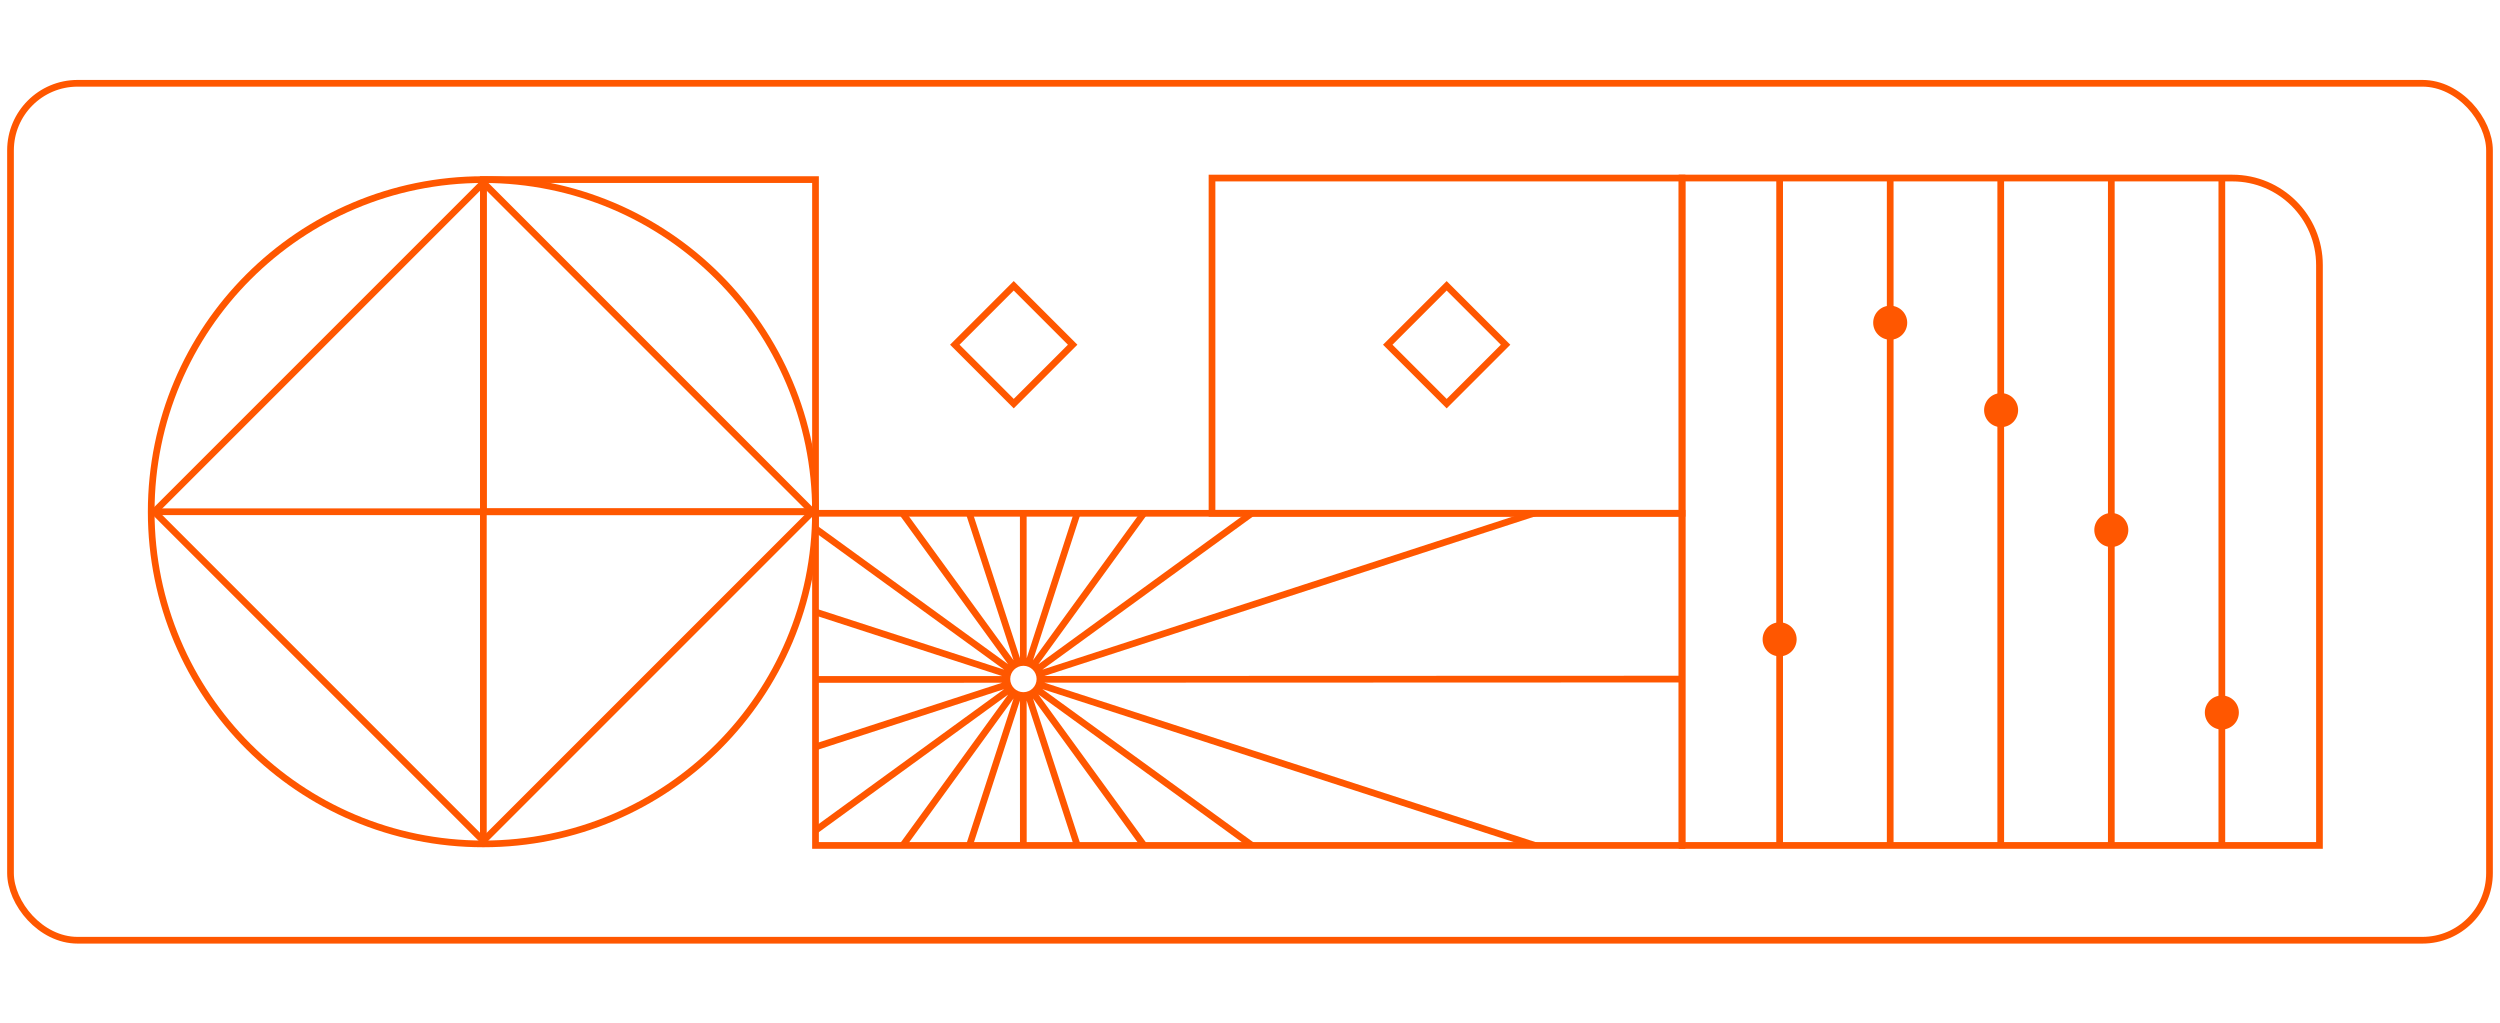<?xml version="1.0" encoding="UTF-8"?> <svg xmlns="http://www.w3.org/2000/svg" xmlns:xlink="http://www.w3.org/1999/xlink" id="Layer_1" viewBox="0 0 745 305"><defs><style> .cls-1 { fill: #ff5700; } .cls-2 { fill: none; stroke: #ff5700; stroke-miterlimit: 10; stroke-width: 2px; } .cls-3 { clip-path: url(#clippath); } </style><clipPath id="clippath"><rect class="cls-2" x="243.02" y="152.96" width="258.23" height="98.98"></rect></clipPath></defs><circle class="cls-1" cx="563.28" cy="96.17" r="5.07"></circle><circle class="cls-1" cx="629.17" cy="157.94" r="5.07"></circle><circle class="cls-1" cx="530.33" cy="190.52" r="5.07"></circle><circle class="cls-1" cx="662.11" cy="212.33" r="5.07"></circle><circle class="cls-1" cx="596.33" cy="122.22" r="5.07"></circle><path class="cls-2" d="M501.25,53.06h164.01c14.32,0,25.94,11.62,25.94,25.94v172.94h-189.95V53.06h0Z"></path><line class="cls-2" x1="530.33" y1="53.06" x2="530.33" y2="251.94"></line><line class="cls-2" x1="563.28" y1="53.06" x2="563.28" y2="251.94"></line><line class="cls-2" x1="596.22" y1="53.06" x2="596.22" y2="251.94"></line><line class="cls-2" x1="629.17" y1="53.06" x2="629.17" y2="251.94"></line><line class="cls-2" x1="662.11" y1="53.06" x2="662.11" y2="251.94"></line><circle class="cls-2" cx="144.04" cy="152.5" r="98.98"></circle><rect class="cls-2" x="74.69" y="83.15" width="138.7" height="138.7" transform="translate(-65.64 146.52) rotate(-45)"></rect><line class="cls-2" x1="45.97" y1="152.5" x2="242.12" y2="152.5"></line><line class="cls-2" x1="144.04" y1="54.42" x2="144.04" y2="250.58"></line><rect class="cls-2" x="144.04" y="53.52" width="98.98" height="98.98"></rect><rect class="cls-2" x="361.18" y="53.06" width="140.07" height="99.9"></rect><rect class="cls-2" x="289.68" y="90.31" width="24.83" height="24.83" transform="translate(15.84 243.7) rotate(-45)"></rect><rect class="cls-2" x="418.69" y="90.31" width="24.83" height="24.83" transform="translate(53.63 334.93) rotate(-45)"></rect><rect class="cls-2" x="3.13" y="24.82" width="738.74" height="255.37" rx="20" ry="20"></rect><g><g class="cls-3"><path class="cls-1" d="M510.1,267.98l-198.86-64.54,196.45-.07v-2s-196.43.07-196.43.07l198.79-64.66-.62-1.9-198.8,64.67,169.09-122.93-1.18-1.62-169.09,122.94L432.28,28.76l-1.62-1.17-122.82,169.17L372.38-2.09l-1.9-.62-64.53,198.84-.07-209.05h-2s.07,209.05.07,209.05L239.27-2.66l-1.9.62,64.67,198.8L179.1,27.67l-1.62,1.18,122.93,169.09-169.17-122.82-1.17,1.62,169.17,122.82-198.84-64.53-.62,1.9,198.83,64.53h-6.28s-202.76.07-202.76.07v2s209.05-.07,209.05-.07l-198.8,64.67.62,1.9,198.8-64.67-169.09,122.94,1.18,1.62,169.09-122.94-122.82,169.17,1.62,1.17,122.82-169.17-64.53,198.84,1.9.62,64.53-198.84.07,209.05h2l-.07-209.05,64.67,198.8,1.9-.62-64.67-198.8,122.94,169.09,1.62-1.18-122.94-169.09,169.17,122.82,1.17-1.62-169.17-122.82,198.84,64.53.62-1.9ZM304.98,206.27c-2.17,0-3.93-1.76-3.93-3.93s1.76-3.93,3.93-3.93,3.93,1.76,3.93,3.93-1.76,3.93-3.93,3.93Z"></path></g><rect class="cls-2" x="243.02" y="152.96" width="258.23" height="98.98"></rect></g></svg> 